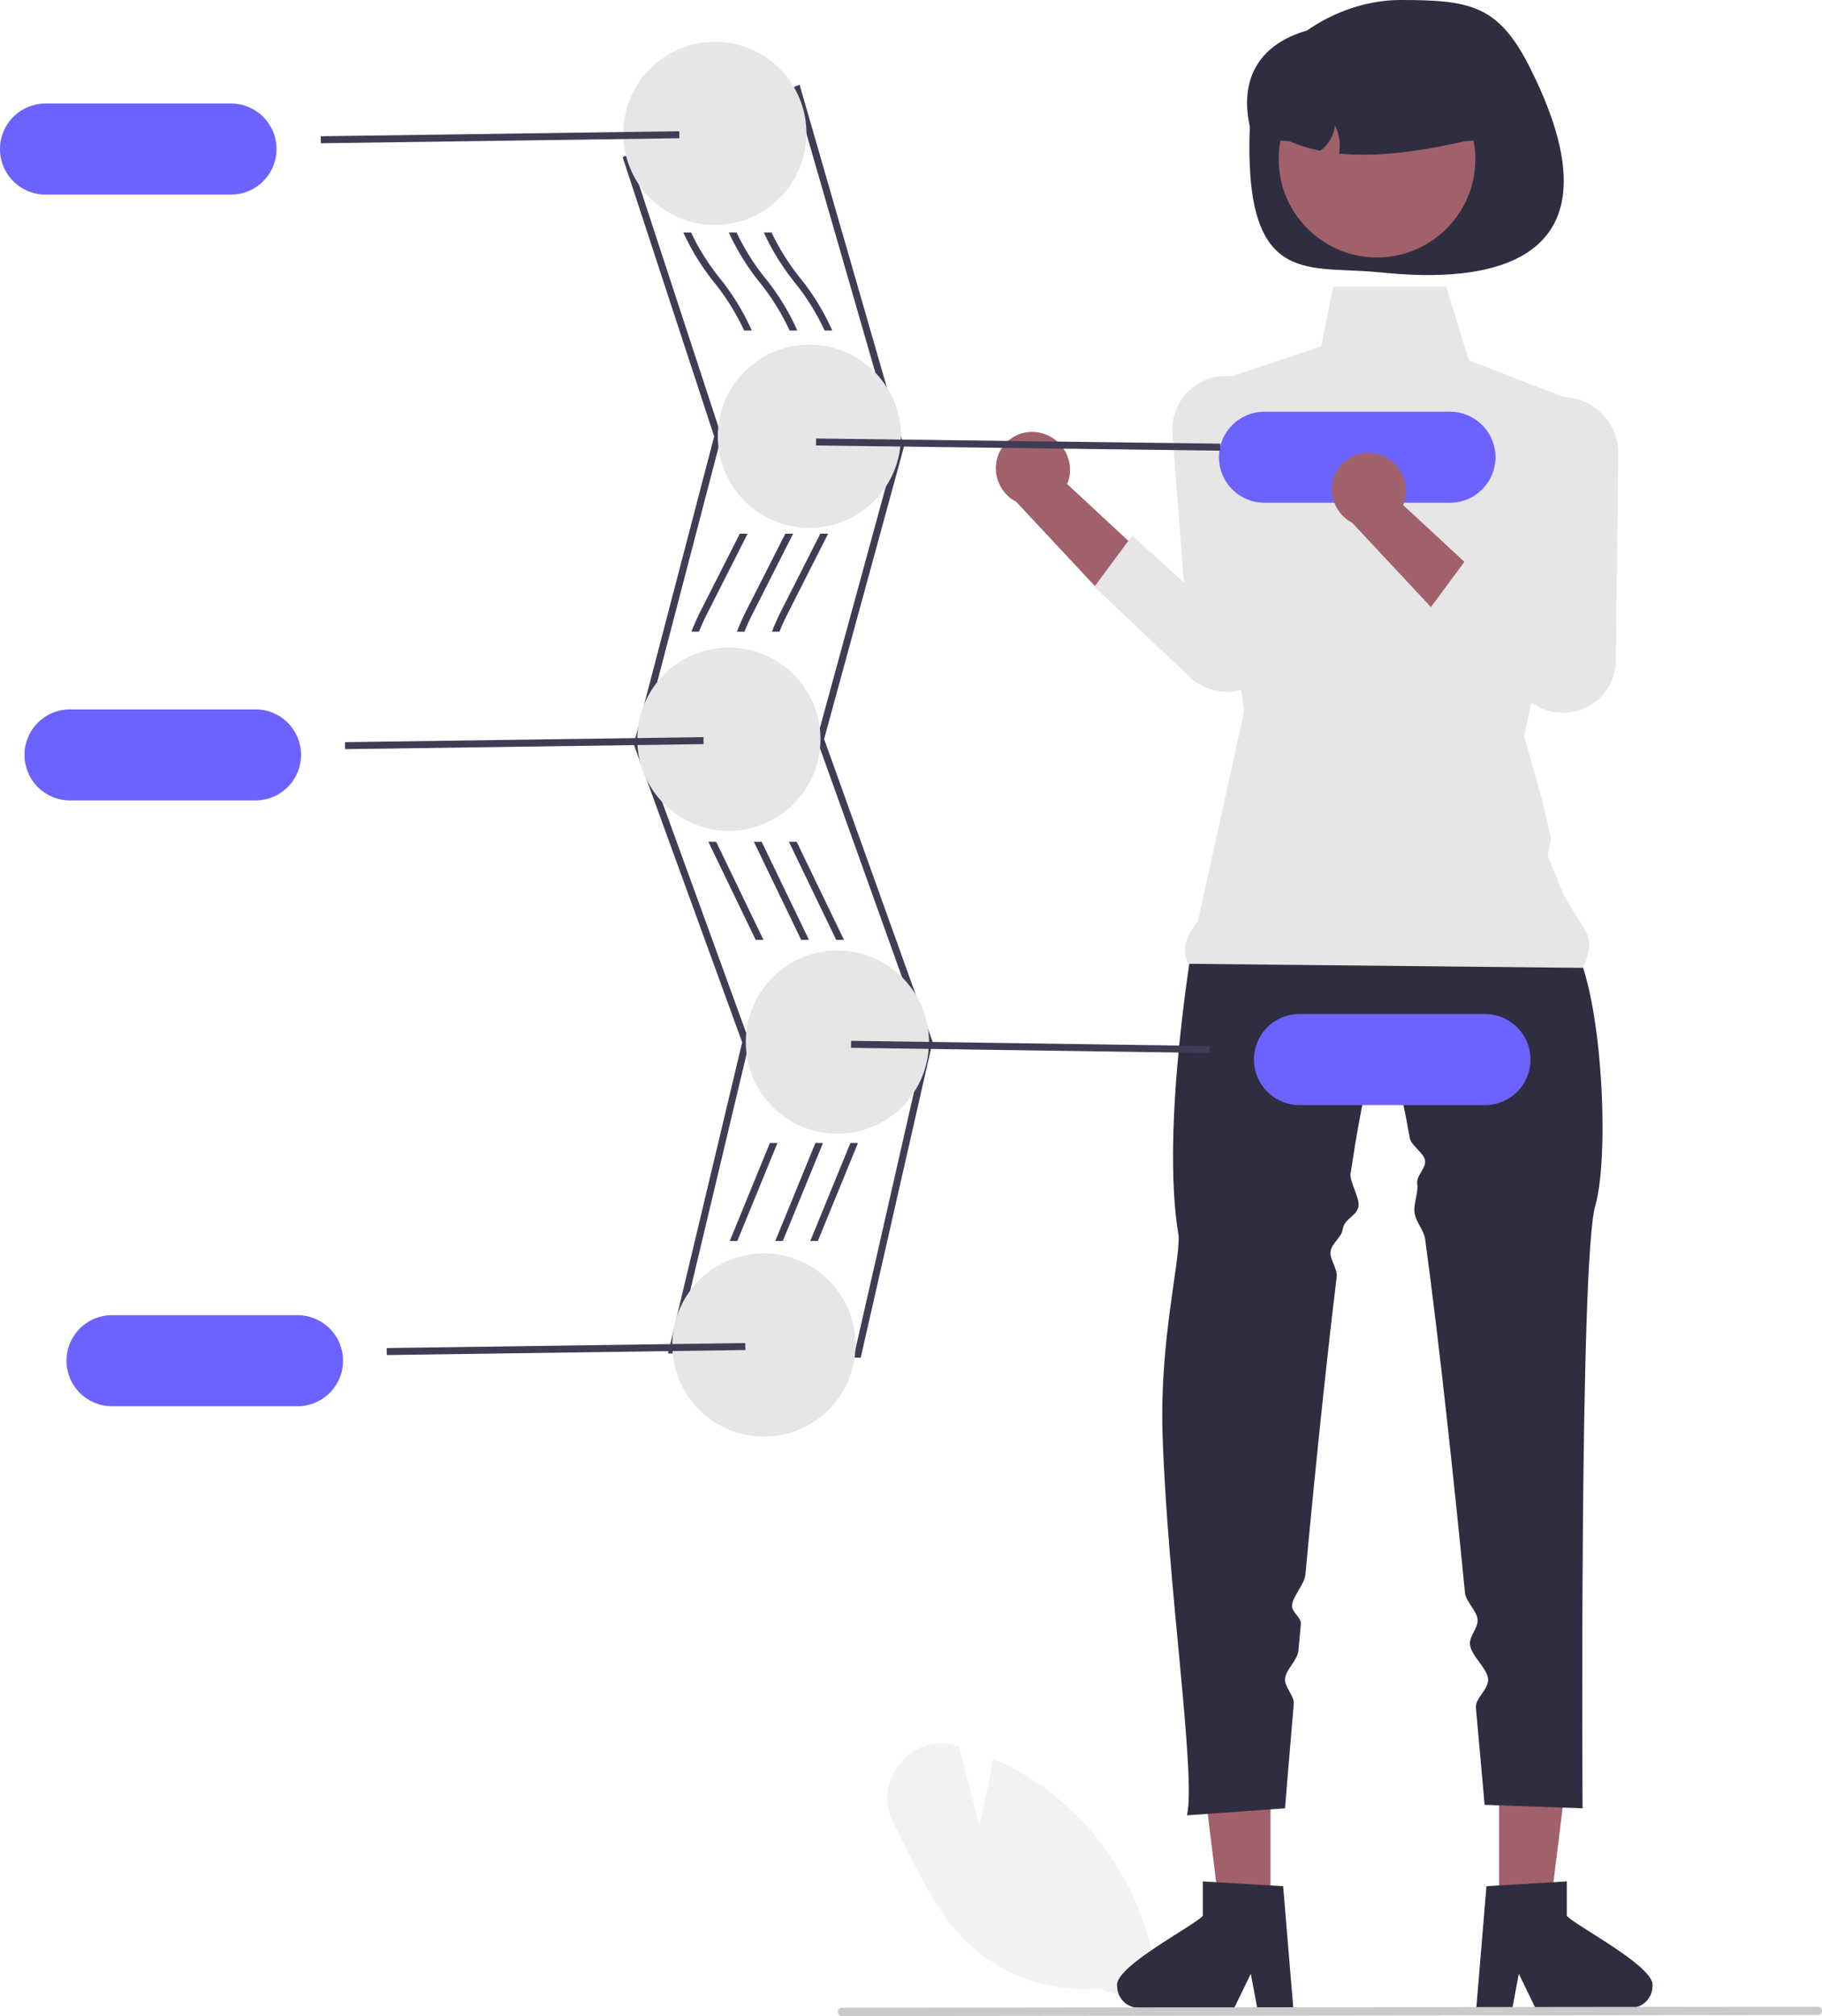 <svg xmlns="http://www.w3.org/2000/svg" width="520.52" height="575.724" viewBox="0 0 520.52 575.724" xmlns:xlink="http://www.w3.org/1999/xlink" role="img" artist="Katerina Limpitsouni" source="https://undraw.co/"><path d="M637.266,285.816a10.855,10.855,0,0,1,7.89,12.922,10.413,10.413,0,0,1-.545,1.633l27.767,25.751L653.523,330.554l-23.477-25.133a10.825,10.825,0,0,1-5.535-12.001,10.359,10.359,0,0,1,12.48-7.674Q637.129,285.779,637.266,285.816Z" transform="translate(-339.74 -162.138)" fill="#a0616a"/><path d="M663.213,315.067l-10.828,14.638,27.132,25.651a15.619,15.619,0,0,0,14.735,3.801h0a14.966,14.966,0,0,0,11.103-14.157l.718-59.045a16.136,16.136,0,0,0-14.947-16.4h0a15.303,15.303,0,0,0-16.43,14.086q-.018.237-.029.475a15.699,15.699,0,0,0,.009,1.691l3.299,42.707Z" transform="translate(-339.74 -162.138)" fill="#e6e6e6"/><path d="M585.634,549.852l-55.043-1.222,21.177-88.844L520.793,374.676l.079-.302L543.768,286.759l-26.154-79.756,50.559-20.686,29.816,103.383-.074.271L575.178,373.187l30.992,86.428-.065.284Zm-52.524-3.167,50.936,1.132,20.044-88.077-31.008-86.472,22.83-83.553L566.868,189.011l-46.773,19.137,25.758,78.547-.075.285-22.891,87.599,30.966,85.089-.07.291Z" transform="translate(-339.74 -162.138)" fill="#3f3d56"/><path d="M653.822,729.964a48.675,48.675,0,0,1-39.259-14.645c-6.591-6.949-11.113-15.892-15.487-24.542-1.273-2.517-2.589-5.12-3.928-7.614a15.534,15.534,0,0,1,1.612-17.332,15.272,15.272,0,0,1,16.303-5.209l.638.184,5.744,22.414c.857-3.343,2.696-10.876,3.858-18.256l.098-.618.572.255a78.133,78.133,0,0,1,16.786,10.115,80.529,80.529,0,0,1,30.112,60.643l.015.697Z" transform="translate(-339.74 -162.138)" fill="#f2f2f2"/><path d="M570.13,200.227a26.132,26.132,0,0,1-12.48,22.28,19.169,19.169,0,0,1-1.77,1,25.78,25.78,0,0,1-6.9,2.4q-1.005.195-2.04.3a24.174,24.174,0,0,1-2.97.18,25.935,25.935,0,0,1-8.36-1.37v-.01a21.238,21.238,0,0,1-2.54-1,26.13,26.13,0,0,1-15.23-22.42c-.02-.45-.03-.91-.03-1.36,0-.21,0-.43.01-.64a26.159,26.159,0,0,1,52.31.64Z" transform="translate(-339.74 -162.138)" fill="#e6e6e6"/><path d="M597.13,286.727c0,.33-.01.65-.03.98a19.033,19.033,0,0,1-.15,2,26.194,26.194,0,0,1-19.47,22.36c-.8.2-1.6.37-2.42.5a26.247,26.247,0,0,1-4.09.32,25.627,25.627,0,0,1-3.74-.27c-.68-.09-1.36-.22-2.02-.37a25.762,25.762,0,0,1-9.14-4.02c-.57-.39-1.13-.81-1.66-1.25a26.148,26.148,0,0,1,1.29-41.48v-.01a20.118,20.118,0,0,1,1.74-1.15,25.779,25.779,0,0,1,9.69-3.49c.68-.1,1.37-.17,2.06-.21.59-.05,1.18-.07,1.78-.07a26.048,26.048,0,0,1,6.35.78,23.391,23.391,0,0,1,2.38.72A26.137,26.137,0,0,1,597.13,286.727Z" transform="translate(-339.74 -162.138)" fill="#e6e6e6"/><path d="M574.13,373.227a26.13,26.13,0,0,1-10.72,21.1,18.974,18.974,0,0,1-1.68,1.13,25.25,25.25,0,0,1-6.42,2.87q-.975.3-1.98.51a26.451,26.451,0,0,1-10.78-.01,23.876,23.876,0,0,1-2.55-.68,26.181,26.181,0,0,1-18.16-23.52c-.02-.47-.03-.93-.03-1.4,0-.2,0-.4.01-.6a26.122,26.122,0,0,1,12.86-21.93,22.079,22.079,0,0,1,2.41-1.26,26.023,26.023,0,0,1,10.88-2.37c.24,0,.48,0,.72.02a20.157,20.157,0,0,1,2.06.13,25.488,25.488,0,0,1,7.35,1.89c.63.26,1.24.54,1.84.86A26.131,26.131,0,0,1,574.13,373.227Z" transform="translate(-339.74 -162.138)" fill="#e6e6e6"/><path d="M605.13,459.677v.05q0,.99-.09,1.95a26.132,26.132,0,0,1-18.91,23.2v.01a22.206,22.206,0,0,1-2.28.54,26.127,26.127,0,0,1-4.88.46,24.617,24.617,0,0,1-3.11-.19c-.67-.07-1.34-.18-2-.31a25.91,25.91,0,0,1-9.68-4.08,21.401,21.401,0,0,1-1.72-1.29,26.151,26.151,0,0,1-2.02-38.75v-.01c.51-.51,1.04-1,1.59-1.46a25.815,25.815,0,0,1,8.71-4.9c.64-.22,1.28-.41,1.94-.57a26.045,26.045,0,0,1,6.29-.76q.57,0,1.14.03c.78.03,1.56.1,2.32.2v.01h.01A26.13,26.13,0,0,1,605.13,459.677Z" transform="translate(-339.74 -162.138)" fill="#e6e6e6"/><path d="M584.13,546.227a26.16,26.16,0,0,1-52.28,1.43c-.03-.48-.04-.95-.04-1.43,0-.19,0-.38.01-.57a26.124,26.124,0,0,1,13.64-22.41,23.41,23.41,0,0,1,2.68-1.26,25.896,25.896,0,0,1,9.83-1.92q.885,0,1.77.06c.7.05,1.39.12,2.07.22a25.44,25.44,0,0,1,6.99,2.07q.915.405,1.8.9A26.13,26.13,0,0,1,584.13,546.227Z" transform="translate(-339.74 -162.138)" fill="#e6e6e6"/><path d="M776.86,181.527c34.543,68.685-34.176,59.099-44.579,58.232-20.039-1.67-37.344,3.734-35.477-42.012.82-20.092,22.837-35.609,42.946-35.609S767.825,163.562,776.86,181.527Z" transform="translate(-339.74 -162.138)" fill="#2f2e41"/><polygon points="428.263 545.794 442.779 545.793 449.685 489.801 428.26 489.802 428.263 545.794" fill="#a0616a"/><path d="M787.349,709.239v-9.841l-3.816.233-15.535.92-3.595.221-2.749,32.96-.147,1.767h10.307l.331-1.755,1.497-7.976,3.865,7.976.847,1.755H805.682a6.175,6.175,0,0,0,6.135-6.148C812.971,723.964,790.245,712.319,787.349,709.239Z" transform="translate(-339.74 -162.138)" fill="#2f2e41"/><polygon points="362.977 545.794 348.461 545.793 341.555 489.801 362.98 489.802 362.977 545.794" fill="#a0616a"/><path d="M683.37,709.239v-9.841l3.816.233,15.535.92,3.595.221,2.749,32.96.147,1.767H698.905l-.331-1.755-1.497-7.976-3.865,7.976-.847,1.755H665.038a6.175,6.175,0,0,1-6.135-6.148C657.749,723.964,680.474,712.319,683.37,709.239Z" transform="translate(-339.74 -162.138)" fill="#2f2e41"/><path d="M681.058,427.625s-9.985,55.897-4.609,87.388c.41,7.514-5.436,30.09-4.59,56.514,1.391,43.434,9.599,96.937,7,109l28-2s.932-11.796,2.498-29.888c.187-2.164-2.703-4.777-2.498-7.112.239-2.724,3.576-5.198,3.838-8.127q.325-3.638.672-7.463c.184-2.027-2.702-3.315-2.509-5.41.238-2.595,3.557-6.013,3.808-8.696,1.525-16.315,3.271-34.119,5.139-51.584,1.227-11.474,2.507-22.802,3.811-33.464.283-2.313-2.043-5.011-1.758-7.256.291-2.295,3.194-4.133,3.486-6.346.412-3.11,4.101-3.733,4.514-6.654.331-2.343-2.614-7.02-2.282-9.223,3.242-21.558,6.461-36.03,9.247-35.826,2.299.168,4.941,10.136,7.676,25.707.345,1.964,4.012,4.208,4.359,6.342.361,2.215-2.598,4.327-2.236,6.707.385,2.531-1.149,5.598-.764,8.293.372,2.604,2.665,4.832,3.036,7.568,4.175,30.75,8.254,69.215,11.365,100.884.243,2.477,3.367,5.16,3.598,7.548.245,2.527-2.404,4.753-2.174,7.163.314,3.29,4.89,6.801,5.174,9.837.281,3.005-3.728,5.537-3.478,8.252,1.554,16.872,2.478,27.748,2.478,27.748l28,1s-.964-156.429,3.645-172.174,1.536-72.43-9.985-78.728S681.058,427.625,681.058,427.625Z" transform="translate(-339.74 -162.138)" fill="#2f2e41"/><path d="M720.594,244.041l-3.402,17.008L682.86,272.527l12.301,92.837-13.243,60.024c-3.416,3.957-4.721,7.943-2.642,11.976l112.584,1.163c2.12-4.05,2.846-8.039,0-12l-5-8-5-12,1-5-2.529-10.872-1.923-6.805-3.246-11.487,20.193-93.403-35.984-13.943-6.461-20.976Z" transform="translate(-339.74 -162.138)" fill="#e6e6e6"/><circle cx="393.394" cy="45.437" r="28.089" fill="#a0616a"/><path d="M769.625,196.813c-3.37,3.333-6.087,5.602-11.203,5.602-12.94,2.959-25.254,4.668-36.13,3.566a13.458,13.458,0,0,0-1.167-8.076,10.219,10.219,0,0,1-4.201,7.273,43.415,43.415,0,0,1-8.916-2.763,18.597,18.597,0,0,1-11.101-3.66c-5.48-23.639,15.255-31.733,36.775-29.016a40.981,40.981,0,0,1,7.628-.728C757.348,169.011,767.72,179.038,769.625,196.813Z" transform="translate(-339.74 -162.138)" fill="#2f2e41"/><path d="M566.33,314.527c-.07.16-.15.31-.23.46l-11.37,22.45c-.84,1.67-1.61,3.36-2.31,5.09h-2.15a62.694,62.694,0,0,1,2.67-6l11.16-22Z" transform="translate(-339.74 -162.138)" fill="#3f3d56"/><path d="M567.52,256.527h-2.2a65.629,65.629,0,0,0-8.49-13.67,67.945,67.945,0,0,1-8.88-14.33h2.22a65.384,65.384,0,0,0,8.22,13.08A67.31,67.31,0,0,1,567.52,256.527Z" transform="translate(-339.74 -162.138)" fill="#3f3d56"/><polygon points="231.11 268.389 228.89 268.389 215.37 240.389 217.6 240.389 231.11 268.389" fill="#3f3d56"/><path d="M572.69,488.527h2.15c-.15.39-.3.77-.46,1.16l-11,26.84h-2.16l11.31-27.6C572.58,488.797,572.64,488.657,572.69,488.527Z" transform="translate(-339.74 -162.138)" fill="#3f3d56"/><path d="M582.69,488.527h2.15c-.15.39-.3.77-.46,1.16l-11,26.84h-2.16l11.31-27.6C582.58,488.797,582.64,488.657,582.69,488.527Z" transform="translate(-339.74 -162.138)" fill="#3f3d56"/><path d="M576.33,314.527c-.08.15-.15.31-.23.46l-11.37,22.45q-1.275,2.505-2.31,5.09h-2.16a65.366,65.366,0,0,1,2.68-6l11.16-22Z" transform="translate(-339.74 -162.138)" fill="#3f3d56"/><path d="M577.51,256.527h-2.19a65.89,65.89,0,0,0-8.49-13.67,67.945,67.945,0,0,1-8.88-14.33h2.21a66.347,66.347,0,0,0,8.23,13.08A67.269,67.269,0,0,1,577.51,256.527Z" transform="translate(-339.74 -162.138)" fill="#3f3d56"/><polygon points="241.11 268.389 238.89 268.389 225.38 240.389 227.6 240.389 241.11 268.389" fill="#3f3d56"/><path d="M559.69,488.527h2.15c-.15.39-.3.77-.46,1.16l-11,26.84h-2.16l11.31-27.6C559.58,488.797,559.64,488.657,559.69,488.527Z" transform="translate(-339.74 -162.138)" fill="#3f3d56"/><path d="M553.33,314.527c-.08.16-.15.31-.23.46l-11.37,22.45q-1.275,2.505-2.3,5.09h-2.16a65.293,65.293,0,0,1,2.67-6l11.16-22Z" transform="translate(-339.74 -162.138)" fill="#3f3d56"/><path d="M554.52,256.527h-2.19a65.673,65.673,0,0,0-8.5-13.67,68.198,68.198,0,0,1-8.88-14.33h2.21a66.175,66.175,0,0,0,8.23,13.08A67.769,67.769,0,0,1,554.52,256.527Z" transform="translate(-339.74 -162.138)" fill="#3f3d56"/><polygon points="204.6 240.389 218.11 268.389 215.89 268.389 202.37 240.389 204.6 240.389" fill="#3f3d56"/><path d="M405.74,191.707h-53a13,13,0,1,0,0,26h53a13,13,0,0,0,0-26Z" transform="translate(-339.74 -162.138)" fill="#6c63ff"/><rect x="431.424" y="200.095" width="102.43" height="2" transform="matrix(1, -0.014, 0.014, 1, -342.594, -155.146)" fill="#3f3d56"/><path d="M424.74,537.707h-53a13,13,0,1,0,0,26h53a13,13,0,0,0,0-26Z" transform="translate(-339.74 -162.138)" fill="#6c63ff"/><rect x="450.424" y="546.095" width="102.43" height="2" transform="matrix(1, -0.014, 0.014, 1, -347.59, -154.835)" fill="#3f3d56"/><path d="M412.74,364.707h-53a13,13,0,1,0,0,26h53a13,13,0,0,0,0-26Z" transform="translate(-339.74 -162.138)" fill="#6c63ff"/><rect x="438.424" y="373.095" width="102.43" height="2" transform="matrix(1, -0.014, 0.014, 1, -345.092, -155.027)" fill="#3f3d56"/><path d="M753.98,279.707h-53a13,13,0,0,0,0,26h53a13,13,0,0,0,0-26Z" transform="translate(-339.74 -162.138)" fill="#6c63ff"/><polygon points="348.585 128.696 233.117 127.217 233.146 125.217 348.614 126.696 348.585 128.696" fill="#3f3d56"/><path d="M763.98,451.707h-53a13,13,0,0,0,0,26h53a13,13,0,0,0,0-26Z" transform="translate(-339.74 -162.138)" fill="#6c63ff"/><rect x="633.081" y="409.88" width="2" height="102.43" transform="translate(-175.864 926.311) rotate(-89.172)" fill="#3f3d56"/><path d="M859.069,737.555l-278.75.307a1.191,1.191,0,1,1,0-2.381l278.75-.307a1.191,1.191,0,1,1,0,2.381Z" transform="translate(-339.74 -162.138)" fill="#cacaca"/><path d="M733.266,291.816a10.855,10.855,0,0,1,7.89,12.922,10.413,10.413,0,0,1-.545,1.633l27.767,25.751L749.523,336.554l-23.477-25.133a10.825,10.825,0,0,1-5.535-12.001,10.359,10.359,0,0,1,12.48-7.674Q733.129,291.779,733.266,291.816Z" transform="translate(-339.74 -162.138)" fill="#a0616a"/><path d="M759.213,321.067l-10.828,14.638,27.132,25.651a15.619,15.619,0,0,0,14.735,3.801h0a14.966,14.966,0,0,0,11.103-14.157l.718-59.045a16.136,16.136,0,0,0-14.947-16.4h0a15.303,15.303,0,0,0-16.43,14.086q-.018.237-.029.475a15.699,15.699,0,0,0,.009,1.691l3.299,42.707Z" transform="translate(-339.74 -162.138)" fill="#e6e6e6"/></svg>
